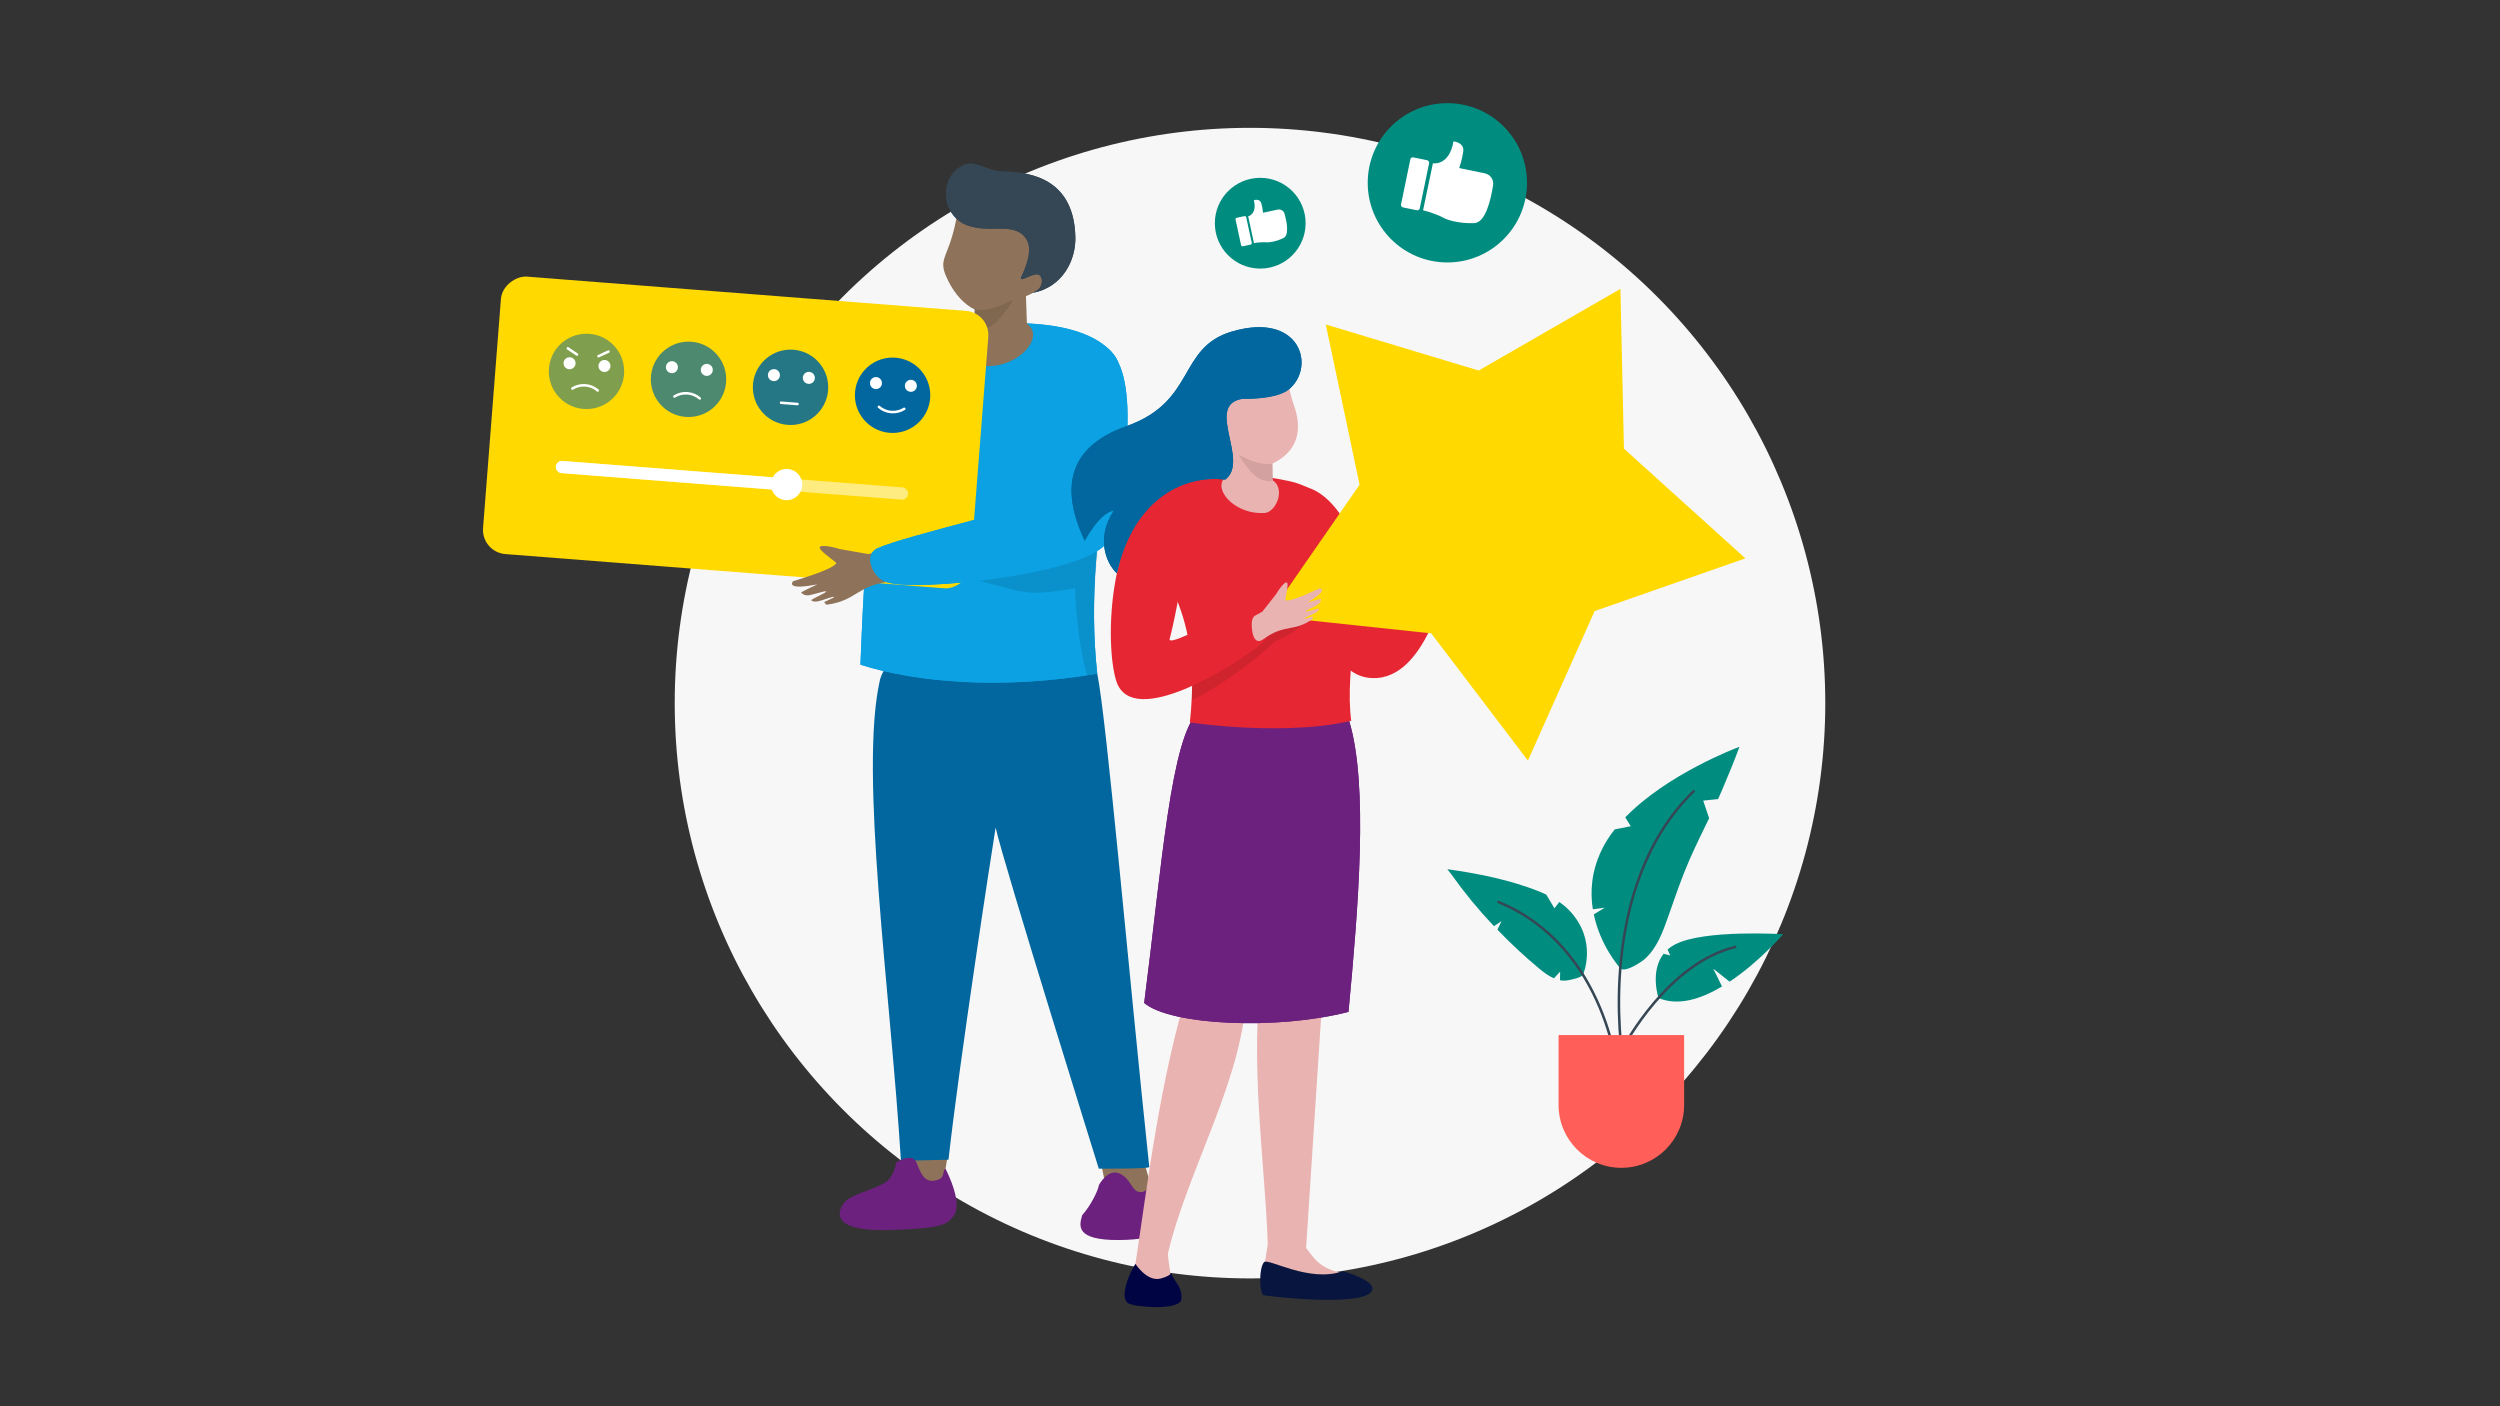 <?xml version="1.0" encoding="UTF-8"?><svg xmlns="http://www.w3.org/2000/svg" width="977.78" height="550" xmlns:xlink="http://www.w3.org/1999/xlink" viewBox="0 0 977.78 550"><rect x="0" y="0" width="977.78" height="550" fill="#333333" stroke="none"/><defs><clipPath id="clippath"><path d="m436.28,139.7c7.88,11.77-13.71,63.98-7.13,123.77-36.88,6.34-70.6,3.52-92.62-3.5,1.03-24.36,3.73-119.92,25.24-128.7,26.23-7.36,63.71-7.7,74.51,8.43" style="clip-rule:evenodd; fill:#0ba1e2;"/></clipPath><clipPath id="clippath-1"><path d="m376.59,87.38c8.84,4.54,19.02-.84,24.17,5.23,2.55,3.01,2.29,7.34-.56,14.04-.84,1.97-1.97,3.42,1.36,1.88,1.53-.71,4.04-1.7,4.9-1,1.91,1.55.95,4.8-.58,5.85-.68.47-1.97,1.17-1.97,1.17,11.89-2.26,16.85-13,16.68-21.65-.42-21.87-15.92-25.7-27.99-25.77-5.91-.03-10.85-4.29-14.94-2.86-9.51,3.33-10.5,17.67-1.08,23.12" style="clip-rule:evenodd; fill:#354654;"/></clipPath><clipPath id="clippath-2"><path d="m428.98,134.1c20.32,5.18,9.93,60.78,4.58,76.87-4.5,13.04-76.32,21.16-87.53,16.47-4.7-1.97-8.45-10.53-2.78-13.04,11.88-5.26,64.3-16.79,64.98-20.03,2.2-16.39-1.07-63.72,20.75-60.27" style="clip-rule:evenodd; fill:#0ba1e2;"/></clipPath><clipPath id="clippath-3"><path d="m527.72,282.11c7.5,24.91,3.57,72.73-.31,113.65-28.15,7.24-69.57,5.27-79.91-3.48,6.91-53.37,10.42-104.65,21.45-114.1,23.24-54.37,55.37-9.88,58.78,3.93" style="clip-rule:evenodd; fill:#6c217e;"/></clipPath><clipPath id="clippath-4"><path d="m486,155.98s13.33.45,18.3-3.86c10.42-8.96,4.08-30.35-22.56-22.43-21.2,6.3-13.84,27.28-41.08,36.95-17.81,6.32-28.51,19.05-16.42,44.82.05.04,5.77-11.06,11.43-11.78-7.06,10.55-3.21,20.41,1.14,24.56,6.62-29.87,26.91-38.61,42.37-36.66,9.85-7.23-8.21-29.34,6.81-31.6" style="clip-rule:evenodd; fill:#01679e;"/></clipPath><clipPath id="clippath-5"><polygon points="633.77 112.97 635.14 175.47 682.64 218.38 623.68 239 597.59 297.48 559.78 247.72 496.16 240.95 531.75 189.58 518.53 126.91 578.33 144.92 633.77 112.97" style="fill:none;"/></clipPath></defs><g id="Ebene_3"><circle cx="488.89" cy="275" r="225" style="fill:#f7f7f7;"/></g><g id="stuff"><path d="m370.52,452.69c-.11.21-1.76,11.29-1.76,11.29l-13.42-1.61s-2.13-12.92-1.97-12.87,17.15,3.19,17.15,3.19Z" style="fill:#8e7259;"/><polygon points="430.74 455.37 432.59 464.74 448.63 470.7 451.62 469 447.36 454.02 430.74 455.37" style="fill:#8e7259;"/><path d="m453.72,477.44c-1.91,2.89,1.75,7.4-16.05,7.55-17.8.15-15.4-6.16-14.4-9.74,3.28-3.66,6.21-9.54,6.52-11.75,0,0,3.46-6.72,8.24-4.44,4.78,2.27,4.49,7.74,8.76,7.14,2.15-.31,1.73-2.28,3.18-2.98,3.24,4.86,3.27,9.77,3.74,14.22Z" style="fill:#6c217e;"/><path d="m449.49,456.5c-1.46.7-19.74.57-19.74.57,0-.08-37.08-118.73-40.35-133.4-1.5,9.04-14.27,92.29-18.43,129.9l-18.6.45c-4.14-66.72-16.42-152-8.22-188.05,3.06-12,19.93-12.24,19.24-20.96-6.08-77.06,61.48-109.85,64.66,17.43l1.11,1.03c3.74,18.6,12.43,118.5,20.34,193.03Z" style="fill:#01679e;"/><path d="m436.28,139.7c7.88,11.77-13.71,63.98-7.13,123.77-36.88,6.34-70.6,3.52-92.62-3.5,1.03-24.36,3.73-119.92,25.24-128.7,26.23-7.36,63.71-7.7,74.51,8.43" style="fill:#0ba1e2; fill-rule:evenodd;"/><g style="clip-path:url(#clippath);"><rect x="336.52" y="123.58" width="107.64" height="146.23" style="fill:#0ba1e2;"/></g><path d="m370.91,109.95c2.59,5.17,6.23,9.15,10.28,11.09l-.14,7.51-1.09.93c-4.28,4.58.35,14,5.22,13.71,12.31.61,21.76-9.5,18.06-14.98l-1.61-1.79-.36-10.63c.64-.04,5.26-2.67,6.64-3.09,1.37-.43,3.39-3.08,3.53-5.88.13-2.8-4.19-1.89-4.19-1.89,5.24-7.18,11.17-13.04,3.48-19.5-7.69-6.46-25.36-10.23-25.36-10.23l-10.64-3.69c1.35,3.67-.46,15.93-3.19,23.58-2.45,6.86-4.11,7.93-.63,14.87" style="fill:#8e7259;"/><path d="m396.26,117.26s-6.01,10.33-10.96,11.26c-4.94.94-2.42.24-4.26.02l.14-7.51c3.41.55,6.74.28,15.08-3.78" style="opacity:.1;"/><path d="m376.59,87.38c8.84,4.54,19.02-.84,24.17,5.23,2.55,3.01,2.29,7.34-.56,14.04-.84,1.97-1.97,3.42,1.36,1.88,1.53-.71,4.04-1.7,4.9-1,1.91,1.55.95,4.8-.58,5.85-.68.47-1.97,1.17-1.97,1.17,11.89-2.26,16.85-13,16.68-21.65-.42-21.87-15.92-25.7-27.99-25.77-5.91-.03-10.85-4.29-14.94-2.86-9.51,3.33-10.5,17.67-1.08,23.12" style="fill:#354654; fill-rule:evenodd;"/><g style="clip-path:url(#clippath-1);"><rect x="367.17" y="62.83" width="53.59" height="51.7" style="fill:#354654;"/></g><rect x="233.32" y="73.55" width="108.84" height="191.2" rx="9.48" ry="9.48" transform="translate(96.72 442.86) rotate(-85.54)" style="fill:#ffd900;"/><circle cx="349.1" cy="154.59" r="14.74" style="fill:#01679e;"/><circle cx="342.6" cy="149.83" r="2.35" style="fill:#fff;"/><circle cx="356.25" cy="150.9" r="2.35" style="fill:#fff;"/><path d="m343.75,159.13c1.31,1.14,2.97,1.88,4.83,2.02s3.62-.33,5.08-1.25" style="fill:none; stroke:#fff; stroke-linecap:round; stroke-linejoin:round; stroke-width:1px;"/><circle cx="269.29" cy="148.36" r="14.74" style="fill:#01679e; opacity:.7;"/><circle cx="262.79" cy="143.61" r="2.35" style="fill:#fff;"/><circle cx="276.44" cy="144.67" r="2.35" style="fill:#fff;"/><path d="m263.77,155.07c1.47-.92,3.23-1.39,5.09-1.25,1.86.15,3.52.88,4.83,2.02" style="fill:none; stroke:#fff; stroke-linecap:round; stroke-linejoin:round; stroke-width:1px;"/><circle cx="229.38" cy="145.25" r="14.74" style="fill:#01679e; opacity:.5;"/><circle cx="222.76" cy="142.07" r="2.35" style="fill:#fff;"/><circle cx="236.41" cy="143.14" r="2.35" style="fill:#fff;"/><path d="m223.87,151.96c1.47-.92,3.23-1.39,5.09-1.25s3.52.88,4.83,2.02" style="fill:none; stroke:#fff; stroke-linecap:round; stroke-linejoin:round; stroke-width:1px;"/><line x1="225.66" y1="138.66" x2="222.07" y2="136.24" style="fill:none; stroke:#fff; stroke-linecap:round; stroke-linejoin:round; stroke-width:1px;"/><line x1="234.07" y1="139.32" x2="238" y2="137.49" style="fill:none; stroke:#fff; stroke-linecap:round; stroke-linejoin:round; stroke-width:1px;"/><circle cx="309.19" cy="151.48" r="14.74" style="fill:#01679e; opacity:.85;"/><circle cx="302.69" cy="146.72" r="2.35" style="fill:#fff;"/><circle cx="316.35" cy="147.79" r="2.35" style="fill:#fff;"/><line x1="311.92" y1="158.02" x2="305.48" y2="157.52" style="fill:none; stroke:#fff; stroke-linecap:round; stroke-linejoin:round; stroke-width:1px;"/><rect x="217.19" y="185.45" width="138.18" height="4.79" rx="2.4" ry="2.4" transform="translate(15.48 -21.7) rotate(4.46)" style="fill:#fff; opacity:.5;"/><path d="m219.66,183.52h85.99v4.79h-85.99c-1.32,0-2.4-1.07-2.4-2.4h0c0-1.32,1.07-2.4,2.4-2.4Z" transform="translate(15.25 -19.77) rotate(4.46)" style="fill:#fff;"/><circle cx="307.65" cy="189.52" r="6.11" style="fill:#fff;"/><path d="m343.51,215.81l-3.87.9-11.36-1.99c-1.27-.57-9.53-2.5-7.33.23,1.54,1.92,6.3,5.07,6.18,5.28-1.52,2.77-16.91,6.93-17.06,7.18-2.14,3.5,7.79,1.44,9.48,1.16.45-.07-6.51,2.95-6.19,3.24.38.35,1.36,1.32,3.23.97,2.29-.43,6.09-1.79,6.54-1.46.47.34-6.3,3.22-5.83,3.5.36.22,1.08.69,2.51.39,2.36-.51,5.79-1.99,6.37-1.76.6.24-4.37,2.01-3.81,2.18.44.13.56.93,1,.87,11.88-1.57,11.69-7.68,25.34-9.11,5.68-.6,2.09-6.54-1.17-9.99-.9-.95-2.58-2.06-4.02-1.59" style="fill:#8e7259;"/><path d="m432.97,190.16l-5.25-14.31s-3.53,13.32-5.67,29.76c-8.59,1.6-23.66,6.44-29.6,7.93-6.88,1.72-37.65,3.72-38.38,5.53-.72,1.81,28.74,8.07,28.74,8.07,17.49,4.22,16.88,6.46,37.66,2.94.03,1.96.11,3.9.25,5.8,1.12,15.26,3.1,23.76,4.56,28.23,1.28-.2,2.57-.41,3.86-.63-3.01-27.37.21-52.73,3.83-73.31h0Z" style="opacity:.1;"/><path d="m428.98,134.1c20.32,5.18,9.93,60.78,4.58,76.87-4.5,13.04-76.32,21.16-87.53,16.47-4.7-1.97-8.45-10.53-2.78-13.04,11.88-5.26,64.3-16.79,64.98-20.03,2.2-16.39-1.07-63.72,20.75-60.27" style="fill:#0ba1e2; fill-rule:evenodd;"/><g style="clip-path:url(#clippath-2);"><rect x="337.58" y="130.65" width="111.71" height="101.48" style="fill:#0ba1e2;"/></g><path d="m351.09,454.35c1.62-.93,6.01-3.05,7.38.38,1.71,4.25,3.22,8.66,8.65,6.58,2.48-.95,1.47-3.73,2.69-4.23,8.01,16.37,2.48,19.16,2.42,19.25-1.97,2.98-6.35,4.26-24.71,4.75-25.84.68-18.62-9.55-16.74-11.36,2.62-2.5,10.33-4.38,14.74-6.81,4.43-2.41,4.94-8.18,4.94-8.18" style="fill:#6c217e;"/><path d="m622.99,355.63l4.67-.62-4.31,2.6c2.52,12.14,9.79,20.45,10.35,21.07l.03.03c1.74,1.9,8.34-2.52,9.57-3.64,4.84-4.34,7.08-10.69,9.18-16.65,2.57-7.27,5.01-14.61,8.09-21.68,2.46-5.65,5.2-11.19,7.89-16.73l-2.32-6.88,5.82-.59c.56-1.23,1.09-2.46,1.62-3.69,2.38-5.54,4.65-11.11,6.74-16.76-1.04.36-28.2,10.58-44.66,27.59l2.15,3.47-6.27,1.23c-2.07,2.6-3.83,5.37-5.2,8.25-3.95,8.31-4.45,16.2-3.36,23Z" style="fill:#008d80;"/><path d="m566.08,339.96c.56.67,1.06,1.37,1.6,2.07,5.06,7.13,10.63,13.88,16.62,20.2l2.97-1.96s-1.01,1.99-1.62,3.33c5.23,5.46,10.8,10.63,16.65,15.47,1.6,1.31,3.44,2.69,5.46,3.55l2.43-2.6s-.06,1.87-.06,3.36c.9.17,1.79.22,2.71.08,1.23-.17,5.65-1.04,6.27-2.24l.03-.03s5.9-13.29-5.4-25.15c-1.18-1.23-2.49-2.29-3.89-3.25l-1.9,2.46-3.19-5.37c-3.02-1.43-6.21-2.55-9.23-3.53-6.8-2.24-13.85-3.83-20.9-5.06-2.83-.5-5.68-.92-8.53-1.34Z" style="fill:#008d80;"/><path d="m648.62,390.29l.03.03c7.69,3.3,16.7.36,24.85-4.5-1.06-2.21-3.22-6.58-3.41-6.86-.2-.28,3.97,3.05,6.38,4.98,11.67-7.75,20.93-18.55,20.93-18.55,0,0-30.81-1.96-42.25,3.97-1.12.59-2.1,1.26-2.94,1.99l1.01,2.35-2.57-.67c-5.43,6.91-2.01,17.26-2.01,17.26Z" style="fill:#008d80;"/><path d="m634.52,412.83s-10.66-66.29,28.18-103.65" style="fill:none; stroke:#354654; stroke-miterlimit:10;"/><path d="m633.04,422.26s-3.77-52.02-47.36-69.63" style="fill:none; stroke:#354654; stroke-miterlimit:10;"/><path d="m635.13,409.24s17.35-32.9,43.94-38.96" style="fill:none; stroke:#354654; stroke-miterlimit:10;"/><circle cx="566.08" cy="71.5" r="31.15" style="fill:#008d80;"/><path d="m560.43,63.85s6.35,1.23,8.05-8.56c0,0,4.3.41,3.82,3.93-.49,3.52-1.59,6.51-1.59,6.51l10.04,2.07c2.13.44,3.55,2.47,3.22,4.62-.83,5.42-2.9,14.66-7.37,14.85-6.33.26-11.16-1.48-12.23-2.18-1.06-.7-5.59-2.38-7.79-2.83" style="fill:#fff;"/><rect x="549.69" y="61.94" width="7.49" height="19.98" rx=".96" ry=".96" transform="translate(25.97 -110.4) rotate(11.66)" style="fill:#fff;"/><circle cx="492.89" cy="87.3" r="17.75" style="fill:#008d80;"/><path d="m488.18,84.62s3.59-.83,2.21-6.32c0,0,2.34-.78,2.9,1.16s.68,3.76.68,3.76l5.71-1.24c1.21-.26,2.42.47,2.75,1.66.82,3.02,1.88,8.31-.41,9.44-3.24,1.6-6.16,1.81-6.87,1.69s-3.46.05-4.71.32" style="fill:#fff;"/><rect x="484.27" y="84.75" width="4.27" height="11.39" rx=".55" ry=".55" transform="translate(-8.11 105.33) rotate(-12.26)" style="fill:#fff;"/><path d="m503.21,237.74l15.54,128.73-7.92,121.59c.27.36.53.72.79,1.07.2.28.4.55.61.81.49.64.97,1.25,1.45,1.81.22.26.43.51.66.75,3.57,3.94,8.18,4.89,11.96,5.81,2.93.72,5.18,1.06,7.16,4.98.06.12.11.25.15.37.42,1.4-.65,2.88-2.19,2.85l-34.65-1.09c-1.71-.04-3.07-1.35-3.25-2.98-.03-.23-.03-.46,0-.7l2.31-15.14s0-.02,0-.06c-.84-29.56-7.52-72.89-2.05-107.42,0,0-32.73-64.78-32.6-66.35.13-1.57,42.03-75.01,42.03-75.01h0Z" style="fill:#e9b3b1;"/><path d="m481.27,353.45c-1.51,13.01,7.56,20.73,6.06,33.74-.02,32.58-22.82,70.11-30.53,103.01-.26,1.09,1.69,11.44,1.46,12.52-3.42,3.67-13.19,8.84-14.23-8.07,4.37-28.41,9.79-74.31,21.03-108.87l-7.1-34.45,23.31,2.12Z" style="fill:#e9b3b1;"/><path d="m527.72,282.11c7.5,24.91,3.57,72.73-.31,113.65-28.15,7.24-69.57,5.27-79.91-3.48,6.91-53.37,10.42-104.65,21.45-114.1,23.24-54.37,55.37-9.88,58.78,3.93" style="fill:#6c217e; fill-rule:evenodd;"/><g style="clip-path:url(#clippath-3);"><rect x="447.49" y="223.82" width="87.72" height="179.18" style="fill:#6c217e;"/></g><path d="m534.72,265.02c22.96,3.42,31.1-37.82,33.37-45.32,1.78-5.91-7.65-11.2-10.03-8.82-2.58,2.59-16.92,28.83-17.28,28.8-2.5-.18-9.71-43.27-29.58-49.09-7.92-5.11-1.77,70.65,23.53,74.42" style="fill:#e62733; fill-rule:evenodd;"/><path d="m451.47,197.55c-6.62,27.04,19.89,30.43,13.89,85.01,19.86,2.76,46.04,3.53,63.12-.68-2.73-20.08,5.28-48.78.75-64.28-4.22-14.45-10.25-26.26-25.11-29.46-21.65-4.66-43.88-3.66-52.64,9.42" style="fill:#e62733; fill-rule:evenodd;"/><path d="m465.78,257.21c.52,5.36.75,9.63.29,16.65,12.51-5.82,27.68-18.23,31.13-21.7,1.89-1.9,4.03-2.28,6.71-3.84,3.23-1.87,7.41-5.64,7.41-5.64l-43.24,13.19-2.31,1.34Z" style="opacity:.1;"/><path d="m497.69,181.3l.12,6.56.95.81c3.73,4-.31,12.22-4.56,11.97-10.75.53-19-8.29-15.77-13.08l1.4-1.56.31-9.28c-.56-.03-4.59-2.33-5.79-2.7-1.2-.37-2.97-2.69-3.08-5.14-.12-2.45,3.66-1.65,3.66-1.65-4.57-6.27-9.76-11.39-3.04-17.03,6.72-5.64,22.15-8.94,22.15-8.94l9.29-3.22c-1.18,3.21.4,13.91,2.78,20.59,3.39,9.5,1.51,17.91-8.42,22.67" style="fill:#e9b3b1; fill-rule:evenodd;"/><path d="m484.53,178s5.25,9.02,9.57,9.84c4.31.82,2.11.21,3.72.02l-.12-6.56c-2.97.48-5.88.24-13.17-3.3" style="opacity:.1;"/><path d="m457.26,191.74c-23.83,9.89-25.46,60.21-20.58,74.89,6.47,18.76,45.91-6.33,55.61-13.93,6.07-4.76,4.51-9.89.11-12.75-9.82-2.42-34.37,13.12-34.99,10.16,2.74-10.09,13.18-60.48-.15-58.37" style="fill:#e62733; fill-rule:evenodd;"/><path d="m486,155.98s13.33.45,18.3-3.86c10.42-8.96,4.08-30.35-22.56-22.43-21.2,6.3-13.84,27.28-41.08,36.95-17.81,6.32-28.51,19.05-16.42,44.82.05.04,5.77-11.06,11.43-11.78-7.06,10.55-3.21,20.41,1.14,24.56,6.62-29.87,26.91-38.61,42.37-36.66,9.85-7.23-8.21-29.34,6.81-31.6" style="fill:#01679e; fill-rule:evenodd;"/><g style="clip-path:url(#clippath-4);"><rect x="412.15" y="121.76" width="102.57" height="102.47" style="fill:#01679e;"/></g><path d="m525.22,497.18s12.07,3.34,11.52,7.07c-1.09,7.52-42.51,2.56-42.73,2.28-1.47-1.83-1.64-10.31.33-12.85,1.47-1.88,17.68,8.19,30.88,3.5h0Z" style="fill:#07153f; fill-rule:evenodd;"/><path d="m462.07,507.98c-.26,4.83-18.08,3.26-20.7,1.82-3.9-2.15.66-12.71,2.72-15.48,0,0,4.54,7.16,9.91,5.72,5.37-1.45,3.49-3.04,4.41-1.23,1.72,3.39,3.9,4.72,3.67,9.17h0Z" style="fill:#010443; fill-rule:evenodd;"/><path d="m559.28,211.11l1.2-2.83v-8.91c-.26-1.04-.62-7.59,1.16-5.55,1.25,1.43,3.01,5.47,3.19,5.41,2.31-.79,7.53-11.95,7.74-12.03,2.95-1.16.05,6.12-.38,7.38-.11.33,3.11-4.56,3.29-4.28.22.34.82,1.21.31,2.59-.63,1.68-2.18,4.39-1.99,4.79.2.41,3.29-4.37,3.44-3.97.12.3.38.91-.04,1.96-.7,1.73-2.29,4.14-2.19,4.61.1.49,2.11-3.06,2.17-2.61.04.35.63.55.53.87-2.78,8.84-7.4,7.88-10.31,18.08-1.21,4.25-5.25.72-7.44-2.22-.6-.81-1.22-2.24-.67-3.28" style="fill:#e9b3b1; fill-rule:evenodd;"/><g style="clip-path:url(#clippath-5);"><rect x="496.16" y="112.97" width="186.47" height="184.51" style="fill:#ffd900;"/></g><path d="m491.05,240.69l2.69-1.48,5.5-7.01c.43-.98,4.19-6.36,4.33-3.66.1,1.9-1,6.17-.82,6.23,2.3.81,13.29-4.75,13.5-4.69,3.04.91-3.73,4.85-4.85,5.57-.29.19,5.26-1.67,5.23-1.34-.04.4-.1,1.46-1.35,2.23-1.53.94-4.42,2.11-4.51,2.54-.09.44,5.28-1.41,5.16-1-.09.31-.26.96-1.24,1.52-1.62.93-4.35,1.85-4.57,2.28-.22.45,3.55-1.11,3.31-.72-.18.3.16.82-.12,1.01-7.64,5.24-10.68,1.63-19.26,7.86-3.57,2.59-4.58-2.68-4.48-6.34.03-1.01.42-2.52,1.49-3" style="fill:#e9b3b1; fill-rule:evenodd;"/><path d="m609.58,404.82h49.1v27.38c0,13.55-11,24.55-24.55,24.55h0c-13.55,0-24.55-11-24.55-24.55v-27.38h0Z" style="fill:#ff5f58;"/></g></svg>
